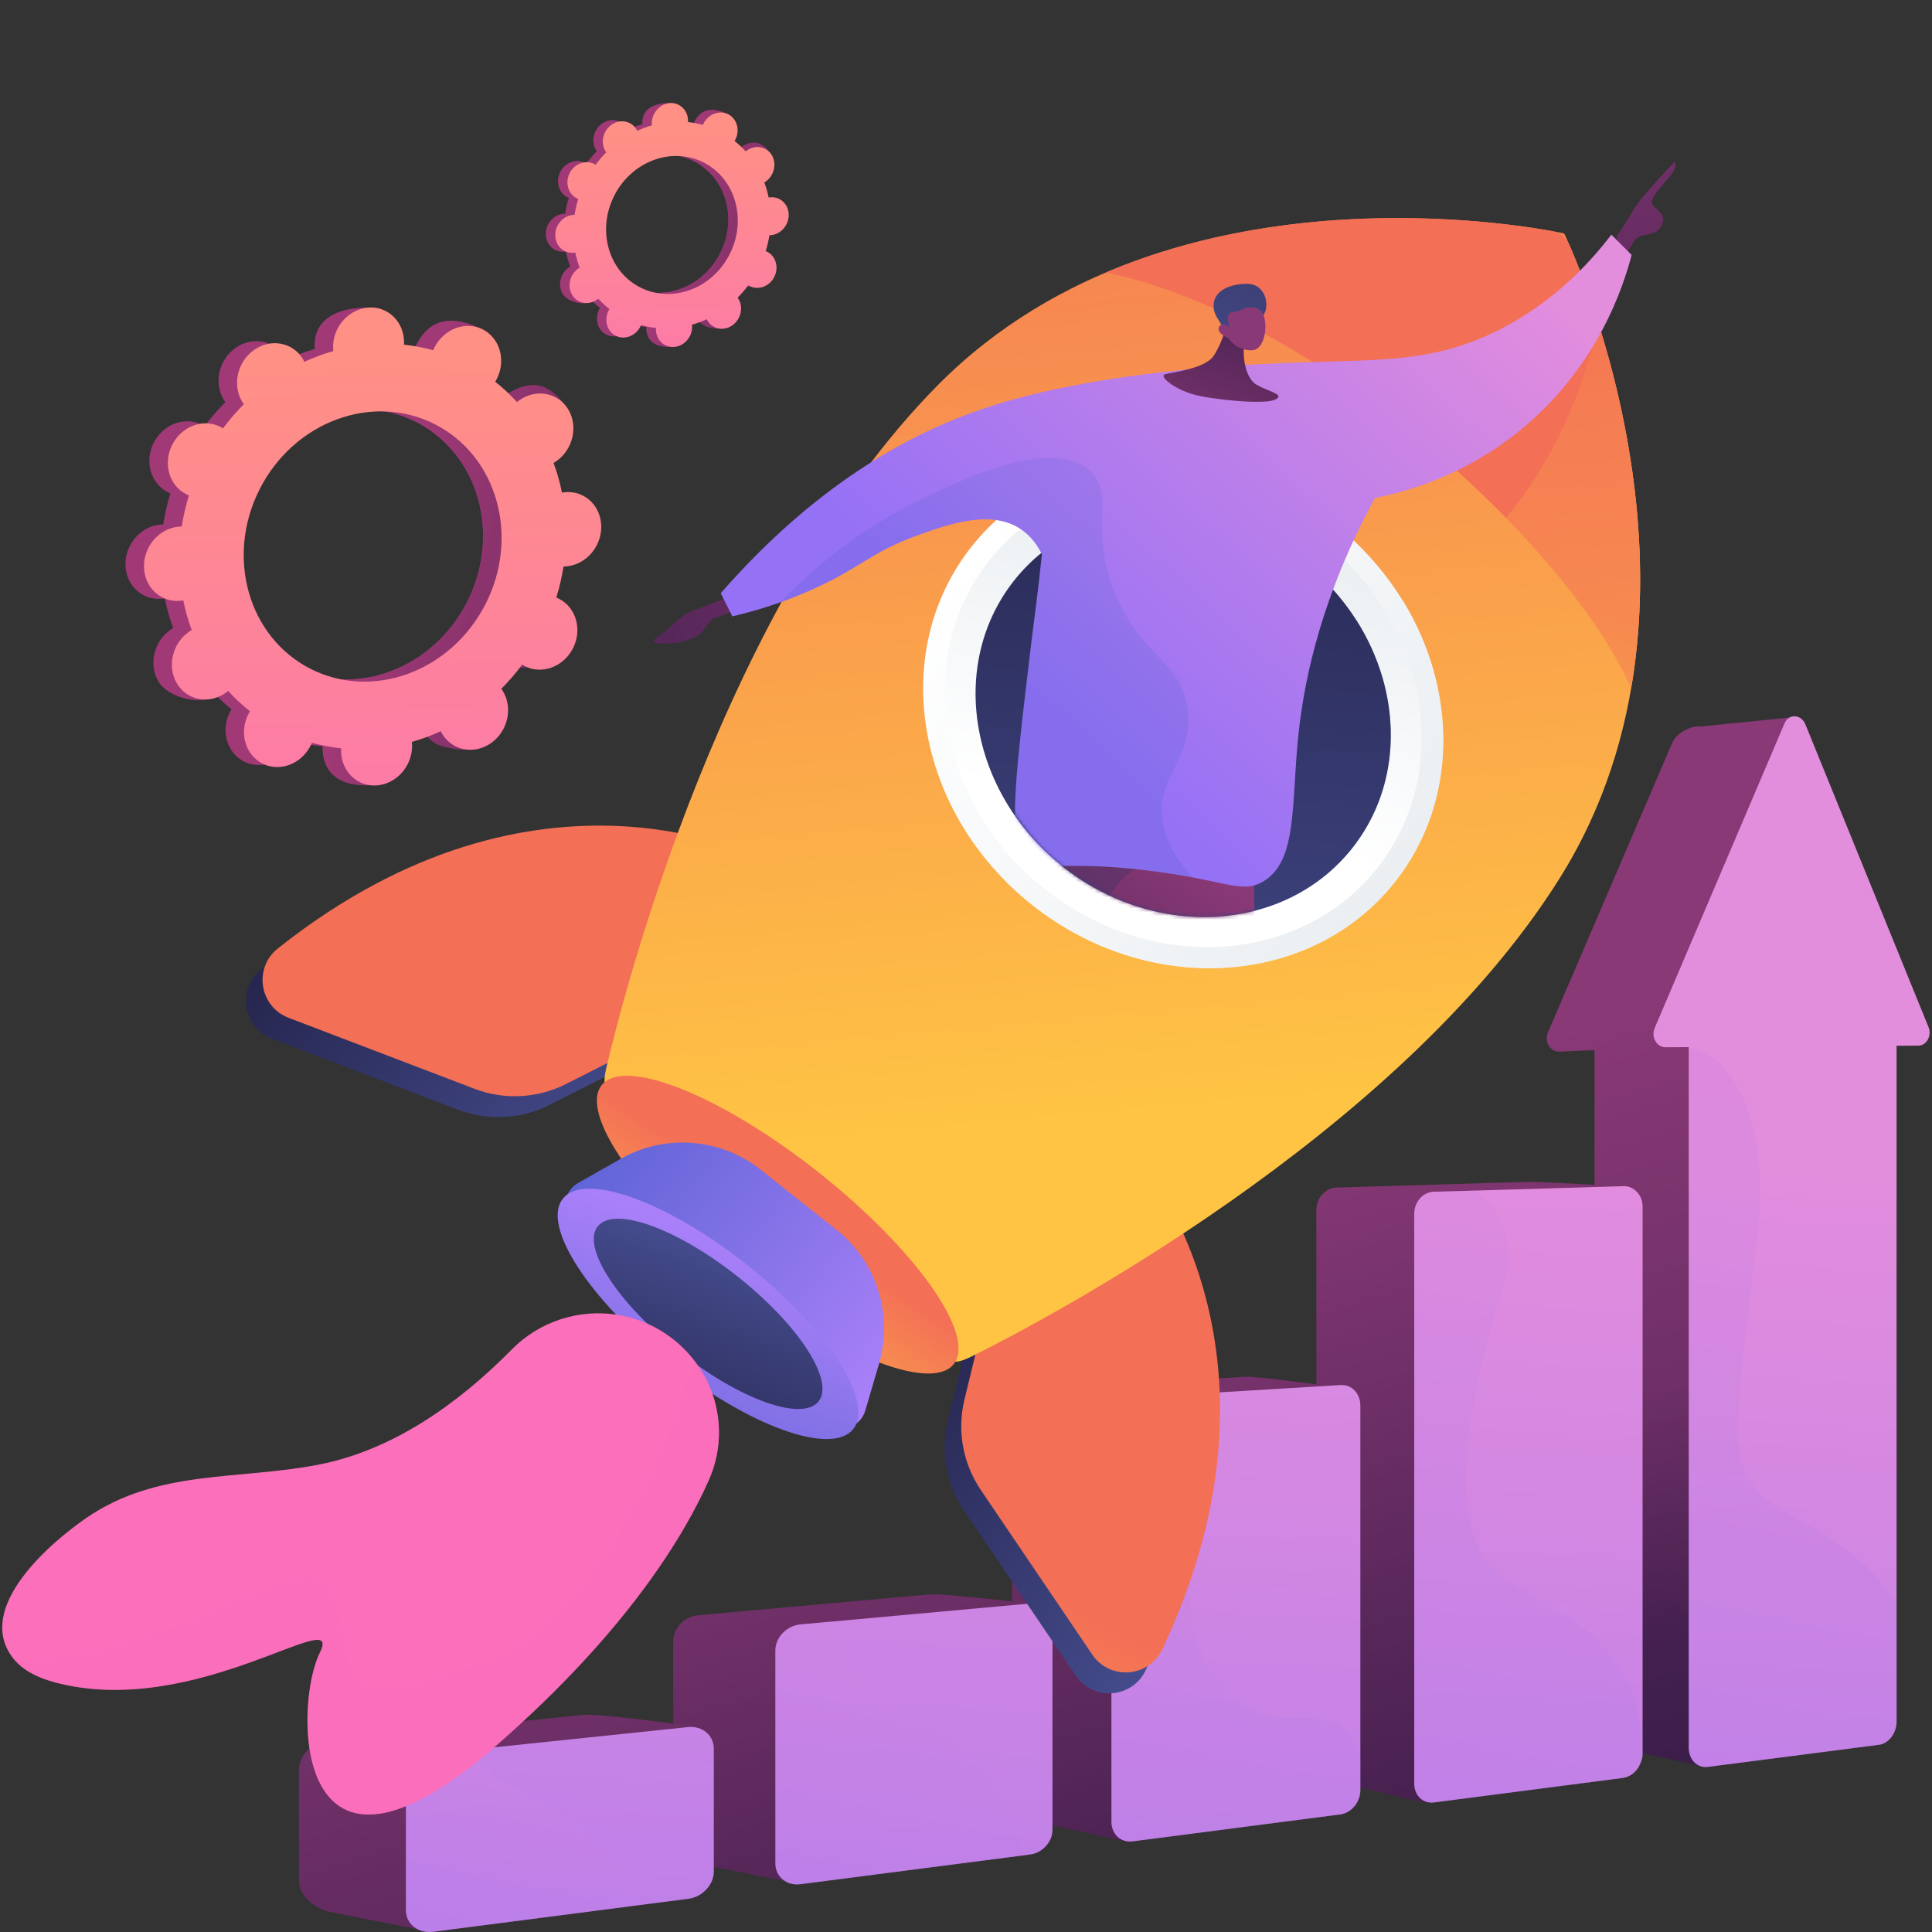 <svg xmlns="http://www.w3.org/2000/svg" width="520" height="520" viewBox="0 0 520 520" fill="none"><rect x="0" y="0" width="520" height="520" fill="#333333" stroke="none"/><path d="M199.217 76.698C201.574 77.895 204.539 76.793 205.851 74.246C207.144 71.679 206.288 68.638 203.931 67.44C203.817 67.383 203.684 67.326 203.551 67.269C203.988 65.862 204.311 64.436 204.539 63.011C204.672 63.011 204.805 63.011 204.958 62.992C207.657 62.745 209.786 60.273 209.729 57.46C209.672 54.646 207.448 52.555 204.748 52.803C204.615 52.822 204.463 52.84 204.33 52.859C204.045 51.472 203.665 50.103 203.171 48.791C203.304 48.715 203.418 48.639 203.532 48.563C205.832 46.947 206.573 43.754 205.186 41.454C203.798 39.134 200.794 38.564 198.494 40.18C198.38 40.256 198.266 40.351 198.152 40.446C197.24 39.439 196.251 38.507 195.167 37.652C195.244 37.519 195.32 37.404 195.377 37.271C196.669 34.705 198.38 31.93 195.985 30.751C190.472 28.071 188.115 30.371 186.822 32.918C186.746 33.051 186.689 33.184 186.632 33.317C185.301 32.956 183.971 32.69 182.621 32.557C182.621 32.424 182.64 32.272 182.64 32.12C182.583 29.306 183.419 27.785 180.72 27.729C174.827 27.614 172.831 30.181 172.888 32.994C172.888 33.146 172.907 33.279 172.926 33.431C171.576 33.812 170.246 34.306 168.953 34.914C168.896 34.781 168.82 34.667 168.763 34.534C167.375 32.215 164.372 31.645 162.052 33.26C159.752 34.876 159.011 38.07 160.398 40.37C160.475 40.484 160.551 40.598 160.627 40.712C159.6 41.739 158.65 42.841 157.775 44.039C157.661 43.963 157.547 43.906 157.414 43.83C155.057 42.632 152.091 43.735 150.78 46.282C149.487 48.848 150.342 51.89 152.7 53.088C152.814 53.145 152.947 53.202 153.08 53.259C152.642 54.665 152.319 56.091 152.091 57.517C151.958 57.517 151.825 57.517 151.673 57.536C148.974 57.783 146.844 60.254 146.902 63.068C146.959 65.881 149.183 67.972 151.882 67.725C152.015 67.706 152.167 67.687 152.3 67.668C152.585 69.056 152.966 70.425 153.46 71.736C153.327 71.812 153.213 71.888 153.099 71.964C150.799 73.58 150.057 76.774 151.445 79.074C152.833 81.393 157.471 82.458 159.771 80.861C159.885 80.785 158.383 80.177 158.498 80.082C159.41 81.089 160.399 82.021 161.482 82.876C161.406 83.009 161.33 83.123 161.273 83.256C159.98 85.803 160.836 88.864 163.193 90.062C165.55 91.259 168.516 90.157 169.827 87.609C169.903 87.476 169.96 87.343 170.017 87.21C171.348 87.571 172.679 87.838 174.029 87.971C174.029 88.104 174.01 88.256 174.01 88.408C174.067 91.221 176.291 93.312 178.99 93.065C181.69 92.818 183.819 90.347 183.762 87.533C183.762 87.381 183.743 87.248 183.724 87.096C185.073 86.716 186.404 86.222 187.697 85.613C187.754 85.746 187.83 85.861 187.887 85.994C189.274 88.313 192.278 88.883 194.578 87.267C196.878 85.651 197.62 82.458 196.232 80.158C196.156 80.043 196.08 79.93 196.004 79.815C197.03 78.789 197.981 77.686 198.855 76.489C198.988 76.565 199.103 76.641 199.217 76.698ZM169.789 77.078C161.216 72.725 158.079 61.68 162.794 52.384C167.508 43.108 178.287 39.096 186.86 43.45C195.434 47.803 198.57 58.848 193.856 68.143C189.122 77.439 178.363 81.431 169.789 77.078Z" fill="url(#paint0_linear_10_1962)"></path><path d="M204.957 62.992C207.657 62.745 209.786 60.273 209.729 57.46C209.672 54.646 207.448 52.555 204.748 52.802C204.615 52.822 204.463 52.84 204.33 52.859C204.045 51.472 203.665 50.103 203.171 48.791C203.304 48.715 203.418 48.639 203.532 48.563C205.832 46.947 208.683 43.05 207.068 40.883C203.988 36.777 200.794 38.564 198.475 40.18C198.361 40.256 198.247 40.351 198.133 40.446C197.22 39.438 196.232 38.507 195.148 37.652C195.224 37.519 195.3 37.404 195.358 37.271C196.061 35.884 196.118 34.344 195.662 33.032C193.438 36.948 191.232 40.883 189.084 44.837C195.928 49.856 198.095 59.722 193.818 68.143C190.187 75.272 183.001 79.283 175.967 78.789C175.644 79.606 175.34 80.424 175.017 81.222C174.105 83.408 173.078 85.556 172.032 87.686C172.679 87.799 173.344 87.914 173.99 87.971C173.99 88.104 173.971 88.256 173.971 88.408C174.028 91.221 175.739 93.617 180.625 93.35C183.324 93.198 183.8 90.347 183.743 87.533C183.743 87.381 183.723 87.248 183.704 87.096C185.054 86.716 186.385 86.222 187.678 85.613C187.735 85.746 187.811 85.861 187.868 85.994C189.255 88.313 194.103 89.301 196.403 87.686C198.703 86.07 197.601 82.477 196.213 80.158C196.137 80.043 196.061 79.93 195.985 79.815C197.011 78.789 197.962 77.686 198.836 76.489C198.95 76.565 199.064 76.622 199.197 76.698C201.555 77.895 204.52 76.793 205.832 74.246C207.125 71.698 206.269 68.638 203.912 67.44C203.798 67.383 203.665 67.326 203.532 67.269C203.969 65.862 204.292 64.436 204.52 63.011C204.672 63.011 204.805 63.011 204.957 62.992Z" fill="url(#paint1_linear_10_1962)"></path><path d="M201.764 77.002C204.121 78.2 207.087 77.097 208.398 74.55C209.691 71.983 208.835 68.942 206.478 67.744C206.364 67.687 206.231 67.63 206.098 67.573C206.535 66.166 206.858 64.74 207.087 63.315C207.22 63.315 207.353 63.315 207.505 63.296C210.204 63.049 212.333 60.577 212.276 57.764C212.219 54.95 209.995 52.859 207.296 53.106C207.163 53.126 207.011 53.145 206.877 53.164C206.592 51.776 206.212 50.407 205.718 49.095C205.851 49.019 205.965 48.943 206.079 48.867C208.379 47.252 209.121 44.058 207.733 41.758C206.345 39.438 203.342 38.868 201.041 40.484C200.927 40.56 200.813 40.655 200.699 40.75C199.787 39.743 198.798 38.811 197.715 37.956C197.791 37.823 197.867 37.709 197.924 37.575C199.216 35.009 198.361 31.968 196.004 30.77C193.647 29.572 190.681 30.675 189.369 33.222C189.293 33.355 189.236 33.488 189.179 33.621C187.849 33.26 186.518 32.994 185.168 32.861C185.168 32.728 185.187 32.576 185.187 32.424C185.13 29.61 182.906 27.519 180.207 27.766C177.507 28.014 175.378 30.485 175.435 33.298C175.435 33.45 175.454 33.583 175.473 33.736C174.124 34.116 172.793 34.61 171.5 35.218C171.443 35.085 171.367 34.971 171.31 34.838C169.922 32.519 166.919 31.949 164.6 33.564C162.299 35.18 161.558 38.374 162.946 40.674C163.022 40.788 163.098 40.902 163.174 41.016C162.147 42.043 161.197 43.145 160.322 44.343C160.208 44.267 160.094 44.21 159.961 44.134C157.604 42.936 154.638 44.039 153.327 46.586C152.034 49.153 152.89 52.194 155.247 53.392C155.361 53.449 155.494 53.506 155.627 53.563C155.19 54.969 154.867 56.395 154.638 57.821C154.505 57.821 154.372 57.821 154.22 57.84C151.521 58.087 149.392 60.558 149.449 63.372C149.506 66.185 151.73 68.276 154.429 68.029C154.562 68.01 154.714 67.991 154.848 67.972C155.133 69.36 155.513 70.729 156.007 72.04C155.874 72.116 155.76 72.192 155.646 72.268C153.346 73.884 152.604 77.078 153.992 79.378C155.38 81.697 158.383 82.268 160.684 80.652C160.798 80.576 160.912 80.481 161.026 80.386C161.938 81.393 162.927 82.325 164.01 83.18C163.934 83.313 163.858 83.427 163.801 83.56C162.509 86.127 163.364 89.168 165.721 90.366C168.078 91.563 171.044 90.461 172.356 87.913C172.432 87.78 172.489 87.647 172.546 87.514C173.876 87.876 175.207 88.142 176.557 88.275C176.557 88.408 176.538 88.56 176.538 88.712C176.595 91.525 178.819 93.616 181.518 93.369C184.218 93.122 186.347 90.651 186.29 87.838C186.29 87.685 186.271 87.552 186.252 87.4C187.601 87.02 188.932 86.526 190.225 85.918C190.282 86.05 190.358 86.165 190.415 86.298C191.803 88.617 194.806 89.187 197.106 87.571C199.407 85.956 200.148 82.762 198.76 80.462C198.684 80.348 198.608 80.234 198.532 80.12C199.559 79.093 200.509 77.99 201.384 76.793C201.517 76.869 201.65 76.926 201.764 77.002ZM172.318 77.363C163.744 73.01 160.608 61.965 165.322 52.669C170.036 43.392 180.815 39.381 189.388 43.735C197.962 48.088 201.098 59.133 196.384 68.428C191.67 77.724 180.891 81.716 172.318 77.363Z" fill="url(#paint2_linear_10_1962)"></path><path d="M136.275 178.724C140.894 181.081 146.711 178.914 149.259 173.914C151.806 168.914 150.114 162.945 145.495 160.588C145.248 160.474 145.02 160.36 144.772 160.265C145.628 157.49 146.274 154.695 146.711 151.901C146.978 151.901 147.244 151.901 147.51 151.863C152.795 151.387 156.977 146.54 156.863 141.027C156.749 135.514 152.376 131.427 147.111 131.902C146.825 131.921 146.559 131.978 146.293 132.016C145.742 129.279 144.982 126.618 144.031 124.032C144.278 123.899 144.506 123.747 144.753 123.576C149.278 120.42 150.703 114.166 147.985 109.623C145.248 105.079 139.374 103.977 134.849 107.133C134.621 107.304 134.393 107.475 134.184 107.646C132.397 105.669 130.439 103.844 128.329 102.171C128.481 101.924 128.614 101.677 128.747 101.43C131.294 96.43 134.621 90.955 129.945 88.674C119.166 83.408 114.528 87.914 111.98 92.932C111.847 93.198 111.733 93.464 111.619 93.712C109.015 92.989 106.392 92.495 103.749 92.21C103.768 91.925 103.787 91.659 103.768 91.373C103.654 85.861 105.289 82.876 100.004 82.781C88.446 82.553 84.549 87.571 84.663 93.084C84.663 93.369 84.701 93.654 84.72 93.94C82.078 94.7 79.474 95.651 76.945 96.829C76.831 96.582 76.698 96.335 76.565 96.107C73.828 91.564 67.954 90.461 63.429 93.617C58.905 96.772 57.479 103.026 60.198 107.57C60.331 107.798 60.483 108.026 60.654 108.235C58.658 110.231 56.776 112.398 55.046 114.736C54.818 114.603 54.59 114.451 54.362 114.337C49.742 111.98 43.925 114.147 41.378 119.147C38.831 124.146 40.523 130.115 45.142 132.473C45.389 132.587 45.617 132.701 45.864 132.796C45.009 135.571 44.362 138.366 43.925 141.16C43.659 141.16 43.393 141.16 43.127 141.198C37.842 141.673 33.66 146.521 33.774 152.034C33.888 157.547 38.26 161.634 43.526 161.158C43.811 161.139 44.077 161.082 44.343 161.044C44.895 163.782 45.655 166.443 46.606 169.028C46.359 169.162 46.13 169.314 45.883 169.485C41.359 172.64 39.933 178.895 42.652 183.438C45.389 187.981 54.438 190.091 58.962 186.917C59.19 186.746 56.244 185.586 56.453 185.415C58.24 187.392 60.198 189.217 62.308 190.89C62.156 191.137 62.023 191.384 61.89 191.631C59.342 196.631 61.034 202.6 65.653 204.957C70.273 207.314 76.09 205.147 78.637 200.148C78.77 199.881 78.884 199.615 78.998 199.368C81.603 200.091 84.226 200.585 86.868 200.87C86.85 201.155 86.831 201.421 86.85 201.706C86.964 207.219 91.336 211.306 96.602 210.831C101.886 210.356 106.068 205.508 105.954 199.995C105.954 199.71 105.916 199.425 105.897 199.14C108.54 198.38 111.144 197.429 113.672 196.251C113.786 196.498 113.919 196.745 114.053 196.973C116.79 201.516 122.664 202.619 127.188 199.463C131.713 196.308 133.138 190.053 130.42 185.51C130.287 185.282 130.135 185.054 129.964 184.845C131.96 182.849 133.842 180.682 135.572 178.343C135.8 178.476 136.028 178.609 136.275 178.724ZM78.599 179.465C61.814 170.929 55.673 149.277 64.912 131.104C74.151 112.911 95.252 105.098 112.038 113.615C128.823 122.15 134.963 143.802 125.725 161.976C116.505 180.149 95.404 187.981 78.599 179.465Z" fill="url(#paint3_linear_10_1962)"></path><path d="M147.491 151.882C152.776 151.407 156.958 146.559 156.844 141.046C156.73 135.533 152.357 131.446 147.092 131.921C146.806 131.94 146.54 131.998 146.274 132.036C145.723 129.298 144.963 126.637 144.012 124.051C144.259 123.918 144.487 123.766 144.734 123.595C149.259 120.44 154.829 112.798 151.654 108.558C145.609 100.517 139.355 103.996 134.83 107.171C134.602 107.342 134.374 107.513 134.165 107.684C132.378 105.707 130.42 103.882 128.31 102.209C128.462 101.962 128.595 101.715 128.728 101.468C130.116 98.749 130.23 95.746 129.317 93.179C124.964 100.859 120.649 108.558 116.429 116.314C129.831 126.123 134.089 145.475 125.725 161.976C118.634 175.948 104.529 183.799 90.746 182.811C90.138 184.408 89.53 186.004 88.865 187.582C87.078 191.859 85.043 196.061 83.028 200.243C84.302 200.49 85.595 200.68 86.868 200.813C86.85 201.098 86.831 201.364 86.85 201.65C86.963 207.162 90.309 211.839 99.871 211.345C105.156 211.059 106.068 205.47 105.954 199.958C105.954 199.672 105.916 199.387 105.897 199.102C108.54 198.342 111.144 197.391 113.672 196.213C113.786 196.46 113.919 196.707 114.053 196.935C116.79 201.478 126.276 203.398 130.781 200.243C135.287 197.087 133.138 190.016 130.401 185.491C130.268 185.263 130.116 185.035 129.945 184.826C131.941 182.83 133.823 180.663 135.553 178.324C135.781 178.458 136.009 178.61 136.237 178.724C140.856 181.081 146.673 178.914 149.221 173.914C151.768 168.915 150.076 162.946 145.457 160.588C145.21 160.474 144.982 160.36 144.734 160.265C145.59 157.49 146.236 154.695 146.673 151.901C146.959 151.901 147.225 151.901 147.491 151.882Z" fill="url(#paint4_linear_10_1962)"></path><path d="M141.237 179.294C145.856 181.651 151.673 179.484 154.22 174.484C156.768 169.485 155.076 163.516 150.456 161.158C150.209 161.044 149.981 160.93 149.734 160.835C150.589 158.06 151.236 155.265 151.673 152.471C151.939 152.471 152.205 152.471 152.471 152.433C157.756 151.958 161.938 147.11 161.824 141.597C161.71 136.084 157.338 131.997 152.072 132.472C151.787 132.491 151.521 132.549 151.255 132.587C150.703 129.849 149.943 127.188 148.993 124.602C149.24 124.469 149.468 124.317 149.715 124.146C154.239 120.991 155.665 114.736 152.947 110.193C150.209 105.65 144.335 104.547 139.811 107.703C139.583 107.874 139.355 108.045 139.146 108.216C137.359 106.239 135.401 104.414 133.29 102.741C133.443 102.494 133.576 102.247 133.709 102C136.256 97 134.564 91.031 129.945 88.674C125.325 86.317 119.508 88.484 116.961 93.483C116.828 93.749 116.714 94.016 116.6 94.263C113.995 93.54 111.372 93.046 108.73 92.761C108.749 92.476 108.768 92.21 108.749 91.924C108.635 86.412 104.262 82.325 98.997 82.8C93.712 83.275 89.53 88.123 89.644 93.635C89.644 93.921 89.682 94.206 89.701 94.491C87.059 95.251 84.454 96.202 81.926 97.38C81.812 97.133 81.679 96.886 81.546 96.658C78.808 92.115 72.934 91.012 68.41 94.168C63.886 97.323 62.46 103.578 65.178 108.121C65.311 108.349 65.463 108.577 65.635 108.786C63.639 110.782 61.757 112.949 60.027 115.288C59.798 115.155 59.57 115.002 59.342 114.888C54.723 112.531 48.906 114.698 46.358 119.698C43.811 124.697 45.503 130.667 50.123 133.024C50.37 133.138 50.598 133.252 50.845 133.347C49.989 136.122 49.343 138.917 48.906 141.711C48.64 141.711 48.374 141.711 48.107 141.749C42.823 142.225 38.641 147.072 38.755 152.585C38.869 158.098 43.241 162.185 48.507 161.71C48.792 161.691 49.058 161.634 49.324 161.596C49.875 164.333 50.636 166.994 51.586 169.58C51.339 169.713 51.111 169.865 50.864 170.036C46.34 173.192 44.914 179.446 47.632 183.989C50.37 188.532 56.244 189.635 60.749 186.479C60.977 186.308 61.205 186.137 61.414 185.966C63.201 187.943 65.159 189.768 67.269 191.441C67.117 191.688 66.984 191.935 66.851 192.182C64.304 197.182 65.996 203.151 70.615 205.508C75.234 207.865 81.052 205.698 83.599 200.699C83.732 200.433 83.846 200.166 83.96 199.919C86.564 200.642 89.188 201.136 91.83 201.421C91.811 201.706 91.792 201.972 91.811 202.258C91.925 207.77 96.297 211.857 101.563 211.382C106.848 210.907 111.03 206.06 110.916 200.547C110.916 200.262 110.878 199.976 110.859 199.691C113.501 198.931 116.106 197.98 118.634 196.802C118.748 197.049 118.881 197.296 119.014 197.524C121.752 202.067 127.626 203.17 132.15 200.014C136.674 196.859 138.1 190.605 135.382 186.061C135.248 185.833 135.096 185.605 134.925 185.396C136.921 183.4 138.803 181.233 140.533 178.894C140.78 179.028 141.008 179.18 141.237 179.294ZM83.58 180.016C66.794 171.481 60.654 149.828 69.893 131.655C79.132 113.463 100.232 105.65 117.018 114.166C133.804 122.682 139.944 144.354 130.705 162.527C121.466 180.719 100.365 188.551 83.58 180.016Z" fill="url(#paint5_linear_10_1962)"></path><path d="M494.401 270.18L482.976 193L457.427 195.566C455.279 195.167 451.173 197.41 450.203 199.672L416.632 277.86C415.586 280.293 417.183 283.068 419.598 283.049L429.178 282.65V464.935C429.178 468.186 431.536 470.505 434.444 470.144L457.408 475.258C460.164 474.896 485.885 461.038 485.885 457.921V275.198L491.702 275.16C493.888 275.141 495.333 272.48 494.401 270.18Z" fill="url(#paint6_linear_10_1962)"></path><path opacity="0.3" d="M454.519 281.833L429.178 282.65V464.935C429.178 468.186 431.536 470.505 434.444 470.144L457.408 475.258C458.53 475.106 463.586 472.672 469.099 469.631L454.519 281.833Z" fill="url(#paint7_linear_10_1962)"></path><path d="M516.339 281.434L510.465 281.472V463.339C510.465 466.456 508.392 469.27 505.712 469.612L459.689 475.562C456.819 475.942 454.538 473.623 454.538 470.391V281.833L448.302 281.871C445.907 281.89 444.329 279.114 445.356 276.7L480.315 194.673C481.436 192.03 484.801 192.201 485.923 194.958L519.076 276.472C520.007 278.772 518.506 281.434 516.339 281.434Z" fill="url(#paint8_linear_10_1962)"></path><path d="M383.764 485.257L359.773 479.687C356.751 480.067 354.299 477.767 354.299 474.535V325.631C354.299 322.399 356.751 319.719 359.773 319.624L411.233 318.103C414.066 318.027 437.999 319.377 437.999 319.377L416.347 466.817C416.328 469.935 383.764 485.257 383.764 485.257Z" fill="url(#paint9_linear_10_1962)"></path><path d="M442.105 324.7V472.273C442.105 473.129 441.782 473.984 441.459 474.745C440.661 476.741 438.836 478.261 436.821 478.528L385.969 485.124C382.966 485.504 380.646 483.223 380.646 480.01V326.753C380.646 323.54 382.928 320.86 385.931 320.765L396.995 320.442L436.935 319.263C439.729 319.168 442.105 321.601 442.105 324.7Z" fill="url(#paint10_linear_10_1962)"></path><path d="M303.333 495.693L278.031 490.104C274.705 490.523 272.005 488.127 272.005 484.744L272.766 380.418C272.766 377.034 275.465 374.126 278.792 373.916L335.327 370.552C338.425 370.362 364.431 373.954 364.431 373.954L340.174 476.284C340.193 479.535 306.47 495.294 303.333 495.693Z" fill="url(#paint11_linear_10_1962)"></path><path d="M366.142 378.288V481.759C366.142 485.01 363.785 487.956 360.705 488.355L304.911 495.598C301.623 496.035 299.151 493.64 299.151 490.275V382.623C299.151 379.239 301.68 376.349 304.968 376.159L322.248 375.114L360.743 372.795C363.823 372.566 366.142 375.057 366.142 378.288Z" fill="url(#paint12_linear_10_1962)"></path><path d="M211.554 506.339L187.868 501.624C184.199 502.1 181.195 499.59 181.195 496.017V441.801C181.195 438.227 184.18 435.071 187.868 434.748L250.315 429.121C253.737 428.817 277.385 431.592 277.385 431.592L256.493 486.664C256.474 490.085 215.014 505.883 211.554 506.339Z" fill="url(#paint13_linear_10_1962)"></path><path d="M283.278 437.2V492.195C283.278 493.26 283.126 494.287 282.651 495.218C281.624 497.271 279.647 498.83 277.328 499.134L274.952 499.438L215.413 507.137C211.782 507.612 208.703 505.122 208.703 501.567V444.234C208.703 440.679 211.801 437.542 215.432 437.219L223.34 436.497L234.822 435.451L277.233 431.592C280.617 431.288 283.278 433.797 283.278 437.2Z" fill="url(#paint14_linear_10_1962)"></path><path d="M157.167 461.533L87.876 468.68C84.91 468.984 82.363 470.847 81.184 473.281C80.728 474.212 80.462 475.22 80.462 476.265V506.054C80.462 509.818 83.637 512.897 87.876 514.399L112.361 519.265C116.201 518.771 164.01 501.757 164.01 498.165L175.492 484.344L187.107 464.669C187.126 464.65 160.95 461.133 157.167 461.533Z" fill="url(#paint15_linear_10_1962)"></path><path d="M192.126 470.639V503.716C192.126 507.309 189.008 510.597 185.263 511.072L170.303 512.992L116.619 519.931C112.57 520.463 109.262 517.859 109.262 514.114V479.554C109.262 475.809 112.551 472.444 116.6 472.007L127.131 470.905L185.282 464.841C189.008 464.479 192.126 467.065 192.126 470.639Z" fill="url(#paint16_linear_10_1962)"></path><path opacity="0.3" d="M510.464 432.238V463.319C510.464 466.437 508.392 469.25 505.712 469.593L459.689 475.543C456.819 475.923 454.537 473.604 454.537 470.372V282.137C462.141 282.536 477.825 295.215 472.73 335.554C465.753 390.797 465.943 393.572 474.688 402.773C480.144 408.533 501.492 415.015 510.464 432.238Z" fill="url(#paint17_linear_10_1962)"></path><path opacity="0.3" d="M441.288 474.764C440.489 476.76 438.74 478.28 436.725 478.547L385.912 485.143C382.908 485.523 380.627 483.242 380.627 480.029V326.772C380.627 323.56 382.908 320.879 385.912 320.784L396.976 320.461C405.492 326.848 408.058 336.03 404.276 347.74C390.817 389.524 392.851 412.944 401.595 422.144C409.047 429.939 445.736 439.101 441.288 474.764Z" fill="url(#paint18_linear_10_1962)"></path><path opacity="0.3" d="M366.142 472.92V481.759C366.142 485.01 363.785 487.956 360.705 488.356L304.911 495.598C301.623 496.036 299.151 493.64 299.151 490.276V382.623C299.151 379.239 301.68 376.35 304.968 376.16L322.248 375.114C341.03 389.01 305.596 423.532 328.141 452.541C343.71 472.482 359.222 452.066 366.142 472.92Z" fill="url(#paint19_linear_10_1962)"></path><path opacity="0.3" d="M274.933 499.438L215.394 507.137C211.763 507.612 208.683 505.122 208.683 501.567V444.234C208.683 440.679 211.782 437.542 215.413 437.219L223.321 436.497C224.842 444.158 227.769 448.283 231.685 452.408C239.004 460.088 272.48 468.965 274.933 499.438Z" fill="url(#paint20_linear_10_1962)"></path><path opacity="0.3" d="M170.246 512.992L116.581 519.931C112.532 520.463 109.243 517.859 109.243 514.114V479.554C109.243 475.809 112.532 472.444 116.581 472.007L127.112 470.905C128.367 473.053 129.869 474.859 131.58 476.665C137.72 483.128 163.858 490.523 170.246 512.992Z" fill="url(#paint21_linear_10_1962)"></path><path d="M301.698 317.115C301.698 317.115 346.885 367.928 308.352 449.556C304.759 457.16 294.247 457.94 289.532 450.982L259.497 406.632C254.687 399.523 253.09 390.702 255.105 382.357L265.504 339.509L301.698 317.115Z" fill="url(#paint22_linear_10_1962)"></path><path d="M200.737 237.122C200.737 237.122 140.951 204.748 70.292 260.922C63.715 266.15 65.349 276.567 73.2 279.571L123.234 298.675C131.256 301.736 140.191 301.28 147.852 297.402L187.183 277.479L200.737 237.122Z" fill="url(#paint23_linear_10_1962)"></path><path d="M306.166 311.488C306.166 311.488 351.352 362.302 312.819 443.93C309.226 451.534 298.714 452.313 294 445.355L263.964 401.006C259.155 393.896 257.558 385.075 259.573 376.73L269.971 333.882L306.166 311.488Z" fill="url(#paint24_linear_10_1962)"></path><path d="M205.205 231.495C205.205 231.495 145.419 199.121 74.759 255.295C68.182 260.523 69.817 270.94 77.668 273.944L127.702 293.049C135.724 296.109 144.658 295.653 152.319 291.775L191.651 271.853L205.205 231.495Z" fill="url(#paint25_linear_10_1962)"></path><path d="M252.444 103.635C315.88 39.591 420.947 62.745 421.004 62.859C421.137 62.878 467.692 159.885 419.845 236.266C376.464 305.557 280.008 355.895 261.474 365.096C259.478 366.084 256.246 367.453 255.067 365.552C232.047 328.882 201.175 305.709 164.124 293.524C162.071 292.858 162.718 289.437 163.212 287.346C167.85 267.499 194.787 161.805 252.444 103.635Z" fill="url(#paint26_linear_10_1962)"></path><g opacity="0.3"><path d="M293.296 200.49C328.787 164.941 362.074 179.522 396.367 148.555C408.895 137.244 422.582 118.918 430.281 87.267C440.907 120.952 452.865 183.533 419.845 236.285C376.464 305.576 280.008 355.914 261.474 365.115C259.478 366.103 256.246 367.472 255.067 365.571C243.433 347.055 229.803 331.981 214.386 320.023C227.731 312.096 237.312 303.238 244.403 294.759C272.956 260.599 260.941 232.863 293.296 200.49Z" fill="url(#paint27_linear_10_1962)"></path></g><path d="M379.126 115.706C354.698 96.354 324.624 78.827 297.706 73.314C348.539 51.757 404.047 59.703 417.792 62.212C419.826 62.593 421.536 63.942 422.373 65.843C427.962 78.637 448.378 130.876 439.025 185.282C429.388 162.964 403.553 135.058 379.126 115.706Z" fill="url(#paint28_linear_10_1962)"></path><path opacity="0.3" d="M430.281 87.267C430.338 87.419 430.376 87.59 430.433 87.742C430.509 88.008 430.604 88.275 430.68 88.56C430.756 88.826 430.851 89.111 430.927 89.377C431.003 89.643 431.079 89.891 431.175 90.157C431.27 90.442 431.346 90.746 431.441 91.031C431.517 91.278 431.593 91.544 431.669 91.791C431.764 92.096 431.859 92.419 431.954 92.742C432.03 92.989 432.106 93.236 432.163 93.483C432.258 93.806 432.353 94.149 432.448 94.491C432.524 94.738 432.581 94.966 432.657 95.213C432.752 95.574 432.847 95.917 432.961 96.278C433.018 96.506 433.094 96.734 433.152 96.962C433.247 97.342 433.361 97.704 433.456 98.084C433.513 98.312 433.57 98.54 433.646 98.768C433.741 99.148 433.855 99.547 433.95 99.928C434.007 100.156 434.064 100.365 434.121 100.593C434.216 100.992 434.33 101.41 434.425 101.81C434.482 102.019 434.539 102.247 434.577 102.456C434.691 102.874 434.786 103.292 434.881 103.73C434.938 103.939 434.976 104.148 435.034 104.357C435.148 104.794 435.243 105.231 435.357 105.688C435.395 105.897 435.452 106.087 435.49 106.296C435.604 106.752 435.699 107.208 435.813 107.665C435.851 107.855 435.908 108.064 435.946 108.254C436.06 108.729 436.155 109.204 436.25 109.68C436.288 109.87 436.326 110.06 436.383 110.269C436.478 110.744 436.592 111.238 436.687 111.733C436.725 111.923 436.763 112.113 436.801 112.303C436.896 112.797 437.011 113.311 437.106 113.805C437.144 113.995 437.182 114.166 437.22 114.356C437.315 114.869 437.429 115.383 437.524 115.896C437.562 116.067 437.6 116.257 437.619 116.428C437.714 116.96 437.809 117.493 437.904 118.025C437.942 118.196 437.961 118.367 437.999 118.538C438.094 119.09 438.189 119.622 438.284 120.173C438.303 120.344 438.341 120.496 438.36 120.667C438.455 121.219 438.55 121.789 438.645 122.359C438.664 122.511 438.702 122.682 438.721 122.834C438.816 123.405 438.912 123.975 438.988 124.564C439.007 124.716 439.026 124.869 439.064 125.04C439.159 125.629 439.235 126.199 439.311 126.789C439.33 126.941 439.349 127.093 439.368 127.245C439.444 127.834 439.539 128.442 439.615 129.032C439.634 129.184 439.653 129.317 439.672 129.469C439.748 130.077 439.824 130.686 439.9 131.294C439.919 131.427 439.938 131.579 439.957 131.712C440.033 132.339 440.109 132.967 440.166 133.594C440.185 133.727 440.204 133.86 440.204 133.993C440.28 134.621 440.337 135.267 440.413 135.913C440.432 136.046 440.432 136.179 440.451 136.293C440.508 136.94 440.584 137.586 440.641 138.251C440.66 138.366 440.66 138.499 440.679 138.613C440.736 139.278 440.793 139.943 440.85 140.609C440.85 140.723 440.87 140.837 440.87 140.951C440.927 141.616 440.965 142.301 441.022 142.985C441.022 143.099 441.041 143.194 441.041 143.308C441.079 143.992 441.117 144.677 441.155 145.38C441.155 145.475 441.174 145.589 441.174 145.684C441.212 146.388 441.25 147.072 441.269 147.775C441.269 147.87 441.269 147.965 441.288 148.061C441.326 148.764 441.345 149.486 441.364 150.209C441.364 150.285 441.364 150.38 441.364 150.456C441.383 151.178 441.402 151.92 441.421 152.642C441.421 152.718 441.421 152.794 441.421 152.87C441.44 153.611 441.44 154.353 441.44 155.094C441.44 155.151 441.44 155.227 441.44 155.284C441.44 156.045 441.44 156.805 441.44 157.565C441.44 157.622 441.44 157.66 441.44 157.717C441.44 158.497 441.421 159.276 441.402 160.037C441.402 160.075 441.402 160.113 441.402 160.151C441.383 160.949 441.364 161.729 441.326 162.527C441.326 162.546 441.326 162.565 441.326 162.584C441.06 170.036 440.337 177.621 439.026 185.263C432.866 171.005 420.092 154.467 405.302 139.335C414.997 127.891 424.388 111.486 430.281 87.267Z" fill="url(#paint29_linear_10_1962)"></path><path d="M261.493 147.129C239.042 175.454 246.342 218.644 277.803 243.566C309.264 268.488 352.968 265.731 375.419 237.407C397.869 209.082 390.569 165.892 359.108 140.97C327.647 116.029 283.943 118.785 261.493 147.129Z" fill="url(#paint30_linear_10_1962)"></path><path d="M293.296 200.49C322.267 171.481 349.755 175.853 377.529 161.615C392.375 185.757 392.49 215.869 375.438 237.388C352.987 265.712 309.284 268.488 277.822 243.547C275.256 241.513 272.842 239.346 270.599 237.084C274.743 225.164 280.617 213.188 293.296 200.49Z" fill="url(#paint31_linear_10_1962)"></path><path d="M266.245 150.893C245.658 176.861 252.368 216.439 281.206 239.289C310.044 262.139 350.098 259.61 370.685 233.643C391.273 207.675 384.562 168.097 355.724 145.247C326.887 122.378 286.833 124.907 266.245 150.893Z" fill="url(#paint32_linear_10_1962)"></path><path d="M272.975 156.216C255.048 178.838 260.884 213.321 285.996 233.225C311.108 253.128 346.01 250.923 363.937 228.301C381.863 205.679 376.027 171.196 350.915 151.292C325.803 131.389 290.901 133.594 272.975 156.216Z" fill="url(#paint33_linear_10_1962)"></path><path d="M161.938 292.079C155.817 299.816 172.052 322.875 198.228 343.615C224.386 364.354 250.562 374.886 256.702 367.149C262.823 359.412 246.589 336.353 220.413 315.613C194.236 294.893 168.059 284.342 161.938 292.079Z" fill="url(#paint34_linear_10_1962)"></path><path d="M204.767 314.853L225.108 330.973C235.925 339.547 240.468 353.823 236.59 367.073L232.902 379.638C231.552 384.258 225.944 386.045 222.161 383.06L154.734 329.623C150.951 326.639 151.407 320.765 155.608 318.389L167.014 311.925C179.009 305.12 193.951 306.279 204.767 314.853Z" fill="url(#paint35_linear_10_1962)"></path><path d="M151.483 322.647C145.704 329.946 158.517 349.717 180.112 366.845C201.707 383.953 223.891 391.918 229.67 384.619C235.449 377.319 222.637 357.549 201.042 340.421C179.446 323.312 157.262 315.347 151.483 322.647Z" fill="url(#paint36_linear_10_1962)"></path><path d="M160.874 330.08C156.482 335.631 166.215 350.667 182.64 363.67C199.045 376.673 215.907 382.718 220.317 377.186C224.709 371.635 214.976 356.598 198.551 343.596C182.127 330.574 165.265 324.529 160.874 330.08Z" fill="url(#paint37_linear_10_1962)"></path><g opacity="0.3"><path d="M293.296 200.49C317.933 175.815 341.505 175.302 365.077 166.937C377.472 186.365 377.776 210.85 363.956 228.301C346.029 250.923 311.127 253.128 286.015 233.225C282.346 230.316 279.096 227.084 276.263 223.644C280.084 216.097 285.35 208.436 293.296 200.49Z" fill="url(#paint38_linear_10_1962)"></path></g><mask id="mask0_10_1962" style="mask-type:luminance" maskUnits="userSpaceOnUse" x="93" y="0" width="395" height="247"><path d="M125.496 67.041C65.787 100.194 85.025 260.846 225.906 228.149C246.684 223.321 256.018 192.829 268.716 212.58C275.712 223.473 279.153 227.788 286.015 233.225C311.127 253.128 346.029 250.923 363.956 228.301C381.882 205.68 509.419 23.128 484.307 3.206C473.262 -5.558 375.324 4.365 323.978 24.212C258.603 49.495 139.64 59.19 125.496 67.041Z" fill="white"></path></mask><g mask="url(#mask0_10_1962)"><path d="M435.071 63.733C435.071 63.733 438.018 59.361 439.862 56.129C441.706 52.898 450.735 43.545 450.735 43.545C450.735 43.545 451.591 44.856 449.671 47.195C447.751 49.552 443.645 53.639 444.785 55.141C445.926 56.642 448.892 57.802 447.067 60.958C445.242 64.113 441.497 62.364 439.862 64.893C438.227 67.44 436.554 70.197 436.554 70.197L435.071 63.733Z" fill="url(#paint39_linear_10_1962)"></path></g><mask id="mask1_10_1962" style="mask-type:luminance" maskUnits="userSpaceOnUse" x="93" y="0" width="395" height="247"><path d="M125.496 67.041C65.787 100.194 85.025 260.846 225.906 228.149C246.684 223.321 256.018 192.829 268.716 212.58C275.712 223.473 279.153 227.788 286.015 233.225C311.127 253.128 346.029 250.923 363.956 228.301C381.882 205.68 509.419 23.128 484.307 3.206C473.262 -5.558 375.324 4.365 323.978 24.212C258.603 49.495 139.64 59.19 125.496 67.041Z" fill="white"></path></mask><g mask="url(#mask1_10_1962)"><path d="M195.491 160.949C195.491 160.949 190.738 162.736 186.746 164.257C182.754 165.778 180.131 169.447 177.07 171.386C174.01 173.344 177.983 173.249 180.454 173.173C182.906 173.116 187.773 171.842 189.16 169.865C190.548 167.888 191.784 166.348 192.145 166.367C192.506 166.386 197.981 164.2 197.981 164.2L195.491 160.949Z" fill="url(#paint40_linear_10_1962)"></path><path d="M262.177 365.989C264.04 366.293 265.922 366.598 267.785 366.902C273.735 347.873 280.103 328.426 286.966 308.599C294.475 286.87 302.155 265.846 309.93 245.524C310.918 253.66 311.774 263.127 312.116 273.716C312.629 289.437 311.85 301.375 311.622 304.664C310.443 321.544 308.77 323.388 308.409 333.958C308.124 342.265 308.694 354.583 313.18 369.943C314.986 370.019 316.792 370.095 318.598 370.152C324.434 351.561 330.137 328.825 333.749 302.554C338.178 270.351 338.197 242.045 336.772 219.595C320.423 218.454 304.075 217.313 287.726 216.192C281.491 227.047 278.202 236.513 276.339 243.224C272.594 256.721 273.355 263.64 269.23 286.832C267.101 298.828 266.226 300.672 264.762 308.637C262.272 321.83 260.143 341.01 262.177 365.989Z" fill="url(#paint41_linear_10_1962)"></path><path opacity="0.3" d="M277.689 320.689C280.769 305.044 275.028 304.778 279.058 291.395C282.765 279.076 288.164 277.518 293.601 261.853C297.973 249.288 295.901 246.227 298.866 240.848C302.535 234.194 311.945 227.465 337.133 226.742C337.019 224.309 336.886 221.914 336.734 219.595C320.385 218.454 304.037 217.313 287.688 216.192C281.453 227.047 278.165 236.513 276.302 243.224C272.557 256.721 273.317 263.64 269.192 286.832C267.063 298.828 266.188 300.672 264.725 308.637C262.272 321.81 260.162 340.991 262.196 365.989C264.059 366.293 265.941 366.598 267.804 366.902C267.975 366.351 268.165 365.78 268.336 365.229C267.538 363.594 266.854 361.769 266.416 359.754C263.546 346.656 273.83 340.269 277.689 320.689Z" fill="url(#paint42_linear_10_1962)"></path><path d="M193.989 159.657C195.034 161.729 196.061 163.801 197.106 165.892C202.144 164.732 209.596 162.66 218.112 158.896C231.723 152.889 234.119 148.726 246.912 144.107C255.695 140.932 266.968 137.035 274.933 142.548C277.822 144.544 279.495 147.243 280.446 149.239C279.381 159.524 278.221 167.717 277.613 172.774C272.252 217.485 271.492 225.621 276.986 230.696C281.776 235.107 285.027 231.419 308.485 234.232C329.871 236.799 334.053 240.696 339.889 237.312C349.375 231.818 347.474 216.306 349.508 197.372C351.2 181.746 356.01 159.885 370.077 134.031C378.346 132.416 393.763 128.195 408.8 116.086C430.186 98.844 437.067 76.622 439.159 68.619C437.334 66.794 435.528 64.988 433.703 63.163C427.639 71.071 417.906 81.526 403.344 88.845C383.65 98.73 368.024 96.411 338.768 98.027C327.248 98.654 292.878 100.745 265.865 109.585C247.482 115.611 221.23 128.5 193.989 159.657Z" fill="url(#paint43_linear_10_1962)"></path><path d="M330.593 86.013C330.593 86.013 329.282 91.715 326.715 95.689C324.396 99.281 315.462 100.175 313.599 100.726C311.717 101.277 316.203 104.718 321.07 106.125C325.936 107.532 340.307 108.995 343.197 107.57C346.086 106.163 341.467 105.459 338.159 103.52C334.852 101.581 334.072 94.282 335.27 91.259C336.468 88.237 330.593 86.013 330.593 86.013Z" fill="url(#paint44_linear_10_1962)"></path><path d="M340.041 84.815C341.41 82.952 341.03 79.264 338.882 77.477C337.285 76.147 335.289 76.337 333.825 76.489C333.16 76.546 328.407 77.059 327.001 80.405C326.544 81.469 326.544 82.933 326.925 84.093C327.115 84.701 327.533 85.461 328.426 86.906C329.225 88.199 329.168 88.142 329.434 88.522C330.023 89.415 331.183 90.955 333.369 92.761C333.521 92.134 333.768 91.354 334.129 90.499C334.281 90.176 334.852 88.902 335.726 87.856C337.494 85.708 338.958 86.26 340.041 84.815Z" fill="url(#paint45_linear_10_1962)"></path><path d="M330.555 90.936C330.555 90.936 332.722 94.529 337.076 94.263C340.973 94.035 341.581 85.29 339.11 83.427C338.273 82.8 336.62 82.534 335.27 82.914C334.471 83.142 334.205 83.465 332.894 83.808C331.677 84.112 331.335 83.979 330.974 84.283C330.517 84.663 330.175 85.614 330.936 88.161C330.194 87.4 329.301 87.115 328.673 87.4C328.578 87.438 328.312 87.629 328.16 87.895C327.59 88.902 328.483 90.176 330.555 90.936Z" fill="url(#paint46_linear_10_1962)"></path><g opacity="0.3"><path d="M319.682 191.175C318.066 177.754 307.287 177.069 300.216 160.037C292.821 142.205 300.482 132.91 293.22 126.56C282.48 117.189 257.063 129.868 246.513 135.115C237.331 139.696 223.853 147.794 210.052 162.052C212.58 161.158 215.28 160.094 218.093 158.858C231.704 152.851 234.1 148.688 246.893 144.068C255.676 140.894 266.949 136.997 274.914 142.51C277.803 144.506 279.476 147.205 280.426 149.201C279.362 159.485 278.202 167.679 277.594 172.735C272.233 217.446 271.473 225.583 276.967 230.658C281.757 235.068 285.008 231.381 308.466 234.194C313.58 234.802 317.705 235.506 321.108 236.152C314.625 229.232 312.724 223.263 312.667 218.397C312.591 207.884 321.165 203.55 319.682 191.175Z" fill="url(#paint47_linear_10_1962)"></path></g></g><path d="M190.852 398.23C184.313 413.001 168.934 438.93 133.671 469.726C78.295 518.106 79.094 458.776 86.051 444.918C93.009 431.041 52.765 462.958 14.764 452.807C9.308 451.343 5.602 449.043 3.434 446.192C-6.926 432.638 13.719 415.111 23.186 408.59C42.404 395.359 63.943 398.439 85.709 394.219C105.897 390.303 123.557 377.604 137.739 363.214C145.153 355.686 155.741 352.226 166.177 353.88C174.504 355.211 181.899 359.697 186.917 366.255C188.191 367.909 189.331 369.715 190.282 371.635C194.388 379.962 194.597 389.733 190.852 398.23Z" fill="url(#paint48_linear_10_1962)"></path><path opacity="0.3" d="M190.852 398.23C184.313 413 168.934 438.93 133.671 469.726C78.295 518.106 79.094 458.776 86.051 444.918C93.009 431.041 52.765 462.958 14.764 452.807C9.289 451.343 5.602 449.043 3.434 446.173C15.563 447.655 33.622 443.416 52.48 435.603C82.382 423.19 88.009 418.399 91.393 435.318C94.777 452.237 91.678 460.981 130.04 447.446C164.258 435.375 183.21 378.403 186.917 366.236C188.191 367.89 189.332 369.696 190.282 371.616C194.388 379.961 194.597 389.732 190.852 398.23Z" fill="url(#paint49_linear_10_1962)"></path><defs><linearGradient id="paint0_linear_10_1962" x1="256.216" y1="82.017" x2="182.482" y2="61.152" gradientUnits="userSpaceOnUse"><stop stop-color="#311944"></stop><stop offset="1" stop-color="#A03976"></stop></linearGradient><linearGradient id="paint1_linear_10_1962" x1="256.022" y1="82.7" x2="182.288" y2="61.834" gradientUnits="userSpaceOnUse"><stop stop-color="#311944"></stop><stop offset="1" stop-color="#A03976"></stop></linearGradient><linearGradient id="paint2_linear_10_1962" x1="180.549" y1="35.421" x2="181.702" y2="128.53" gradientUnits="userSpaceOnUse"><stop stop-color="#FF9085"></stop><stop offset="1" stop-color="#FB6FBB"></stop></linearGradient><linearGradient id="paint3_linear_10_1962" x1="247.908" y1="189.134" x2="103.472" y2="148.262" gradientUnits="userSpaceOnUse"><stop stop-color="#311944"></stop><stop offset="1" stop-color="#A03976"></stop></linearGradient><linearGradient id="paint4_linear_10_1962" x1="247.529" y1="190.472" x2="103.093" y2="149.6" gradientUnits="userSpaceOnUse"><stop stop-color="#311944"></stop><stop offset="1" stop-color="#A03976"></stop></linearGradient><linearGradient id="paint5_linear_10_1962" x1="99.686" y1="97.858" x2="101.945" y2="280.25" gradientUnits="userSpaceOnUse"><stop stop-color="#FF9085"></stop><stop offset="1" stop-color="#FB6FBB"></stop></linearGradient><linearGradient id="paint6_linear_10_1962" x1="507.425" y1="503.178" x2="439.017" y2="271.722" gradientUnits="userSpaceOnUse"><stop stop-color="#311944"></stop><stop offset="1" stop-color="#893976"></stop></linearGradient><linearGradient id="paint7_linear_10_1962" x1="450.444" y1="441.964" x2="441.462" y2="370.493" gradientUnits="userSpaceOnUse"><stop stop-color="#311944"></stop><stop offset="1" stop-color="#893976"></stop></linearGradient><linearGradient id="paint8_linear_10_1962" x1="480.947" y1="311.915" x2="455.527" y2="780.078" gradientUnits="userSpaceOnUse"><stop offset="0.004" stop-color="#E38DDD"></stop><stop offset="1" stop-color="#9571F6"></stop></linearGradient><linearGradient id="paint9_linear_10_1962" x1="435.621" y1="531.019" x2="367.245" y2="299.668" gradientUnits="userSpaceOnUse"><stop stop-color="#311944"></stop><stop offset="1" stop-color="#893976"></stop></linearGradient><linearGradient id="paint10_linear_10_1962" x1="416.321" y1="308.261" x2="390.925" y2="775.966" gradientUnits="userSpaceOnUse"><stop offset="0.004" stop-color="#E38DDD"></stop><stop offset="1" stop-color="#9571F6"></stop></linearGradient><linearGradient id="paint11_linear_10_1962" x1="357.095" y1="561.322" x2="288.2" y2="328.217" gradientUnits="userSpaceOnUse"><stop stop-color="#311944"></stop><stop offset="1" stop-color="#893976"></stop></linearGradient><linearGradient id="paint12_linear_10_1962" x1="339.61" y1="303.913" x2="314.231" y2="771.31" gradientUnits="userSpaceOnUse"><stop offset="0.004" stop-color="#E38DDD"></stop><stop offset="1" stop-color="#9571F6"></stop></linearGradient><linearGradient id="paint13_linear_10_1962" x1="267.516" y1="593.602" x2="199.137" y2="362.243" gradientUnits="userSpaceOnUse"><stop stop-color="#311944"></stop><stop offset="1" stop-color="#893976"></stop></linearGradient><linearGradient id="paint14_linear_10_1962" x1="255.156" y1="299.29" x2="229.812" y2="766.041" gradientUnits="userSpaceOnUse"><stop offset="0.004" stop-color="#E38DDD"></stop><stop offset="1" stop-color="#9571F6"></stop></linearGradient><linearGradient id="paint15_linear_10_1962" x1="187.447" y1="667.371" x2="102.729" y2="380.729" gradientUnits="userSpaceOnUse"><stop stop-color="#311944"></stop><stop offset="1" stop-color="#893976"></stop></linearGradient><linearGradient id="paint16_linear_10_1962" x1="161.403" y1="294.214" x2="136.102" y2="760.189" gradientUnits="userSpaceOnUse"><stop offset="0.004" stop-color="#E38DDD"></stop><stop offset="1" stop-color="#9571F6"></stop></linearGradient><linearGradient id="paint17_linear_10_1962" x1="524.887" y1="177.86" x2="413.314" y2="691.772" gradientUnits="userSpaceOnUse"><stop offset="0.004" stop-color="#E38DDD"></stop><stop offset="1" stop-color="#9571F6"></stop></linearGradient><linearGradient id="paint18_linear_10_1962" x1="448.434" y1="227.82" x2="351.502" y2="674.298" gradientUnits="userSpaceOnUse"><stop offset="0.004" stop-color="#E38DDD"></stop><stop offset="1" stop-color="#9571F6"></stop></linearGradient><linearGradient id="paint19_linear_10_1962" x1="360.035" y1="306.026" x2="287.874" y2="638.404" gradientUnits="userSpaceOnUse"><stop offset="0.004" stop-color="#E38DDD"></stop><stop offset="1" stop-color="#9571F6"></stop></linearGradient><linearGradient id="paint20_linear_10_1962" x1="257.598" y1="398.818" x2="215.46" y2="592.907" gradientUnits="userSpaceOnUse"><stop offset="0.004" stop-color="#E38DDD"></stop><stop offset="1" stop-color="#9571F6"></stop></linearGradient><linearGradient id="paint21_linear_10_1962" x1="151.02" y1="444.015" x2="121.043" y2="582.09" gradientUnits="userSpaceOnUse"><stop offset="0.004" stop-color="#E38DDD"></stop><stop offset="1" stop-color="#9571F6"></stop></linearGradient><linearGradient id="paint22_linear_10_1962" x1="335.38" y1="415.897" x2="255.269" y2="352.425" gradientUnits="userSpaceOnUse"><stop stop-color="#444B8C"></stop><stop offset="0.996" stop-color="#26264F"></stop></linearGradient><linearGradient id="paint23_linear_10_1962" x1="176.988" y1="290.389" x2="96.872" y2="226.913" gradientUnits="userSpaceOnUse"><stop stop-color="#444B8C"></stop><stop offset="0.996" stop-color="#26264F"></stop></linearGradient><linearGradient id="paint24_linear_10_1962" x1="208.557" y1="545.688" x2="273.934" y2="421.939" gradientUnits="userSpaceOnUse"><stop stop-color="#FFC444"></stop><stop offset="0.996" stop-color="#F36F56"></stop></linearGradient><linearGradient id="paint25_linear_10_1962" x1="32.726" y1="452.796" x2="98.103" y2="329.047" gradientUnits="userSpaceOnUse"><stop stop-color="#FFC444"></stop><stop offset="0.996" stop-color="#F36F56"></stop></linearGradient><linearGradient id="paint26_linear_10_1962" x1="309.327" y1="299.785" x2="280.888" y2="-16.002" gradientUnits="userSpaceOnUse"><stop stop-color="#FFC444"></stop><stop offset="0.996" stop-color="#F36F56"></stop></linearGradient><linearGradient id="paint27_linear_10_1962" x1="333.666" y1="297.595" x2="305.228" y2="-18.189" gradientUnits="userSpaceOnUse"><stop stop-color="#FFC444"></stop><stop offset="0.996" stop-color="#F36F56"></stop></linearGradient><linearGradient id="paint28_linear_10_1962" x1="334.45" y1="257.792" x2="364.025" y2="145.717" gradientUnits="userSpaceOnUse"><stop stop-color="#FFC444"></stop><stop offset="0.996" stop-color="#F36F56"></stop></linearGradient><linearGradient id="paint29_linear_10_1962" x1="425.167" y1="163.272" x2="414.512" y2="44.957" gradientUnits="userSpaceOnUse"><stop stop-color="#FFC444"></stop><stop offset="0.996" stop-color="#F36F56"></stop></linearGradient><linearGradient id="paint30_linear_10_1962" x1="375.43" y1="237.392" x2="261.497" y2="147.124" gradientUnits="userSpaceOnUse"><stop offset="0.004" stop-color="#EBEFF2"></stop><stop offset="1" stop-color="white"></stop></linearGradient><linearGradient id="paint31_linear_10_1962" x1="373.95" y1="239.26" x2="260.015" y2="148.99" gradientUnits="userSpaceOnUse"><stop offset="0.004" stop-color="#EBEFF2"></stop><stop offset="1" stop-color="white"></stop></linearGradient><linearGradient id="paint32_linear_10_1962" x1="329.608" y1="141.816" x2="311.982" y2="221.593" gradientUnits="userSpaceOnUse"><stop offset="0.004" stop-color="#EBEFF2"></stop><stop offset="1" stop-color="white"></stop></linearGradient><linearGradient id="paint33_linear_10_1962" x1="310.712" y1="303.99" x2="323.963" y2="112.987" gradientUnits="userSpaceOnUse"><stop stop-color="#444B8C"></stop><stop offset="0.996" stop-color="#26264F"></stop></linearGradient><linearGradient id="paint34_linear_10_1962" x1="178.826" y1="374.808" x2="211.726" y2="326.046" gradientUnits="userSpaceOnUse"><stop stop-color="#FFC444"></stop><stop offset="0.996" stop-color="#F36F56"></stop></linearGradient><linearGradient id="paint35_linear_10_1962" x1="240.738" y1="370.56" x2="162.646" y2="308.688" gradientUnits="userSpaceOnUse"><stop stop-color="#AA80F9"></stop><stop offset="0.996" stop-color="#6165D7"></stop></linearGradient><linearGradient id="paint36_linear_10_1962" x1="197.75" y1="333.934" x2="171.175" y2="406.919" gradientUnits="userSpaceOnUse"><stop stop-color="#AA80F9"></stop><stop offset="0.996" stop-color="#6165D7"></stop></linearGradient><linearGradient id="paint37_linear_10_1962" x1="196.029" y1="338.66" x2="175.832" y2="394.128" gradientUnits="userSpaceOnUse"><stop stop-color="#444B8C"></stop><stop offset="0.996" stop-color="#26264F"></stop></linearGradient><linearGradient id="paint38_linear_10_1962" x1="318.849" y1="304.553" x2="332.099" y2="113.556" gradientUnits="userSpaceOnUse"><stop stop-color="#444B8C"></stop><stop offset="0.996" stop-color="#26264F"></stop></linearGradient><linearGradient id="paint39_linear_10_1962" x1="425.289" y1="-12.816" x2="478.668" y2="189.408" gradientUnits="userSpaceOnUse"><stop stop-color="#893976"></stop><stop offset="1" stop-color="#311944"></stop></linearGradient><linearGradient id="paint40_linear_10_1962" x1="289.674" y1="132.482" x2="97.283" y2="211.241" gradientUnits="userSpaceOnUse"><stop stop-color="#893976"></stop><stop offset="1" stop-color="#311944"></stop></linearGradient><linearGradient id="paint41_linear_10_1962" x1="339.731" y1="244.635" x2="273.283" y2="332.814" gradientUnits="userSpaceOnUse"><stop stop-color="#893976"></stop><stop offset="1" stop-color="#311944"></stop></linearGradient><linearGradient id="paint42_linear_10_1962" x1="258.603" y1="361.97" x2="325.543" y2="184.448" gradientUnits="userSpaceOnUse"><stop stop-color="#444B8C"></stop><stop offset="0.996" stop-color="#26264F"></stop></linearGradient><linearGradient id="paint43_linear_10_1962" x1="396.462" y1="59.203" x2="276.781" y2="188.182" gradientUnits="userSpaceOnUse"><stop offset="0.004" stop-color="#E38DDD"></stop><stop offset="1" stop-color="#9571F6"></stop></linearGradient><linearGradient id="paint44_linear_10_1962" x1="319.514" y1="129.193" x2="342.863" y2="64.595" gradientUnits="userSpaceOnUse"><stop stop-color="#893976"></stop><stop offset="1" stop-color="#311944"></stop></linearGradient><linearGradient id="paint45_linear_10_1962" x1="325.504" y1="103.071" x2="335.497" y2="77.744" gradientUnits="userSpaceOnUse"><stop stop-color="#444B8C"></stop><stop offset="0.996" stop-color="#3E4177"></stop></linearGradient><linearGradient id="paint46_linear_10_1962" x1="884.866" y1="776.005" x2="1015.44" y2="939.388" gradientUnits="userSpaceOnUse"><stop stop-color="#893976"></stop><stop offset="1" stop-color="#311944"></stop></linearGradient><linearGradient id="paint47_linear_10_1962" x1="395.911" y1="58.683" x2="276.223" y2="187.669" gradientUnits="userSpaceOnUse"><stop stop-color="#AA80F9"></stop><stop offset="0.996" stop-color="#6165D7"></stop></linearGradient><linearGradient id="paint48_linear_10_1962" x1="251.051" y1="270.229" x2="169.443" y2="349.847" gradientUnits="userSpaceOnUse"><stop stop-color="#FF9085"></stop><stop offset="1" stop-color="#FB6FBB"></stop></linearGradient><linearGradient id="paint49_linear_10_1962" x1="255.8" y1="275.62" x2="174.291" y2="355.141" gradientUnits="userSpaceOnUse"><stop stop-color="#FF9085"></stop><stop offset="1" stop-color="#FB6FBB"></stop></linearGradient></defs></svg>